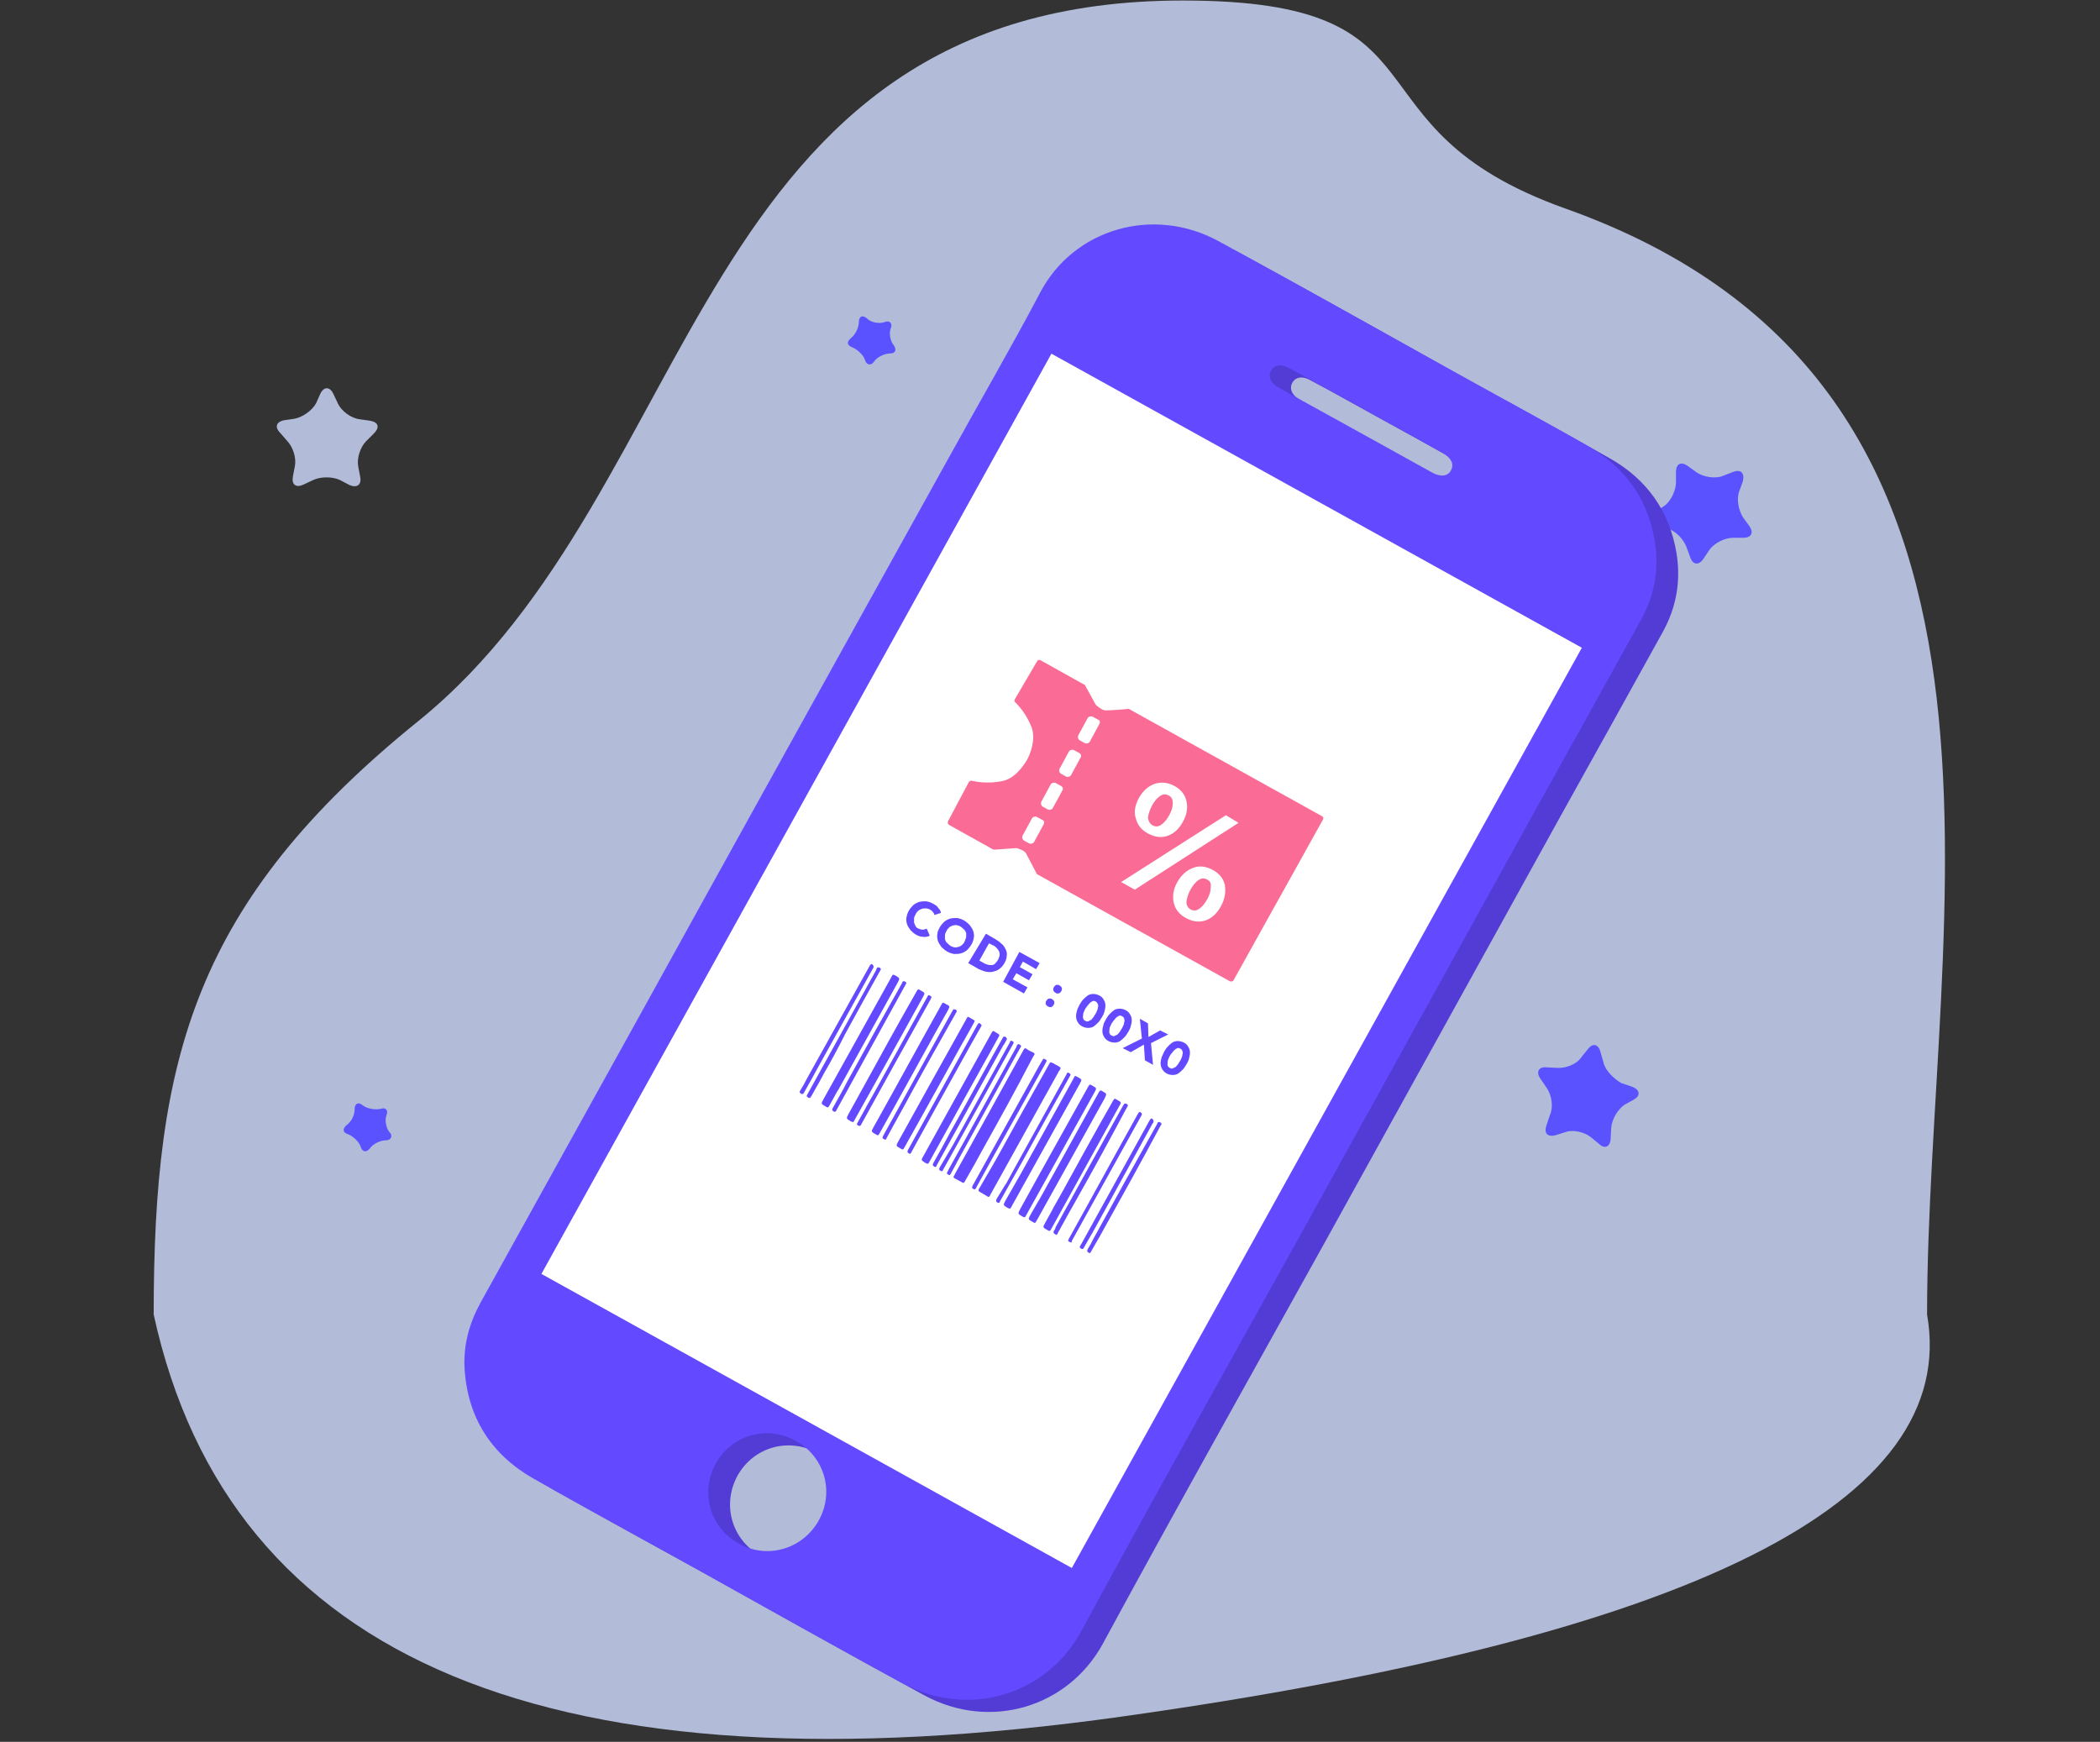<svg xmlns="http://www.w3.org/2000/svg" xmlns:xlink="http://www.w3.org/1999/xlink" width="569" zoomAndPan="magnify" viewBox="0 0 426.75 354" height="472" preserveAspectRatio="xMidYMid meet" version="1.0"><rect x="0" y="0" width="426.75" height="354" fill="#333333" stroke="none"/><defs><clipPath id="46a09fb23e"><path d="M 31.07 0.105 L 395.57 0.105 L 395.57 353.895 L 31.07 353.895 Z M 31.07 0.105 " clip-rule="nonzero"/></clipPath></defs><g clip-path="url(#46a09fb23e)"><path fill="#b2bbd8" d="M 391.609 267.148 C 391.609 186.262 420 78.621 318.152 42.398 C 271.652 25.832 296.551 0.105 240.379 0.105 C 140.277 0.105 143.16 99.41 85.137 146.438 C 39.355 183.383 31.23 215.281 31.23 267.148 C 46.66 337.844 112.297 365.113 228.031 348.855 C 343.77 332.598 398.293 305.324 391.609 267.148 Z M 391.609 267.148 " fill-opacity="1" fill-rule="evenodd"/></g><path fill="#b2bbd8" d="M 256.223 40.648 C 257.148 41.266 256.941 41.988 256.117 42.5 C 255.09 42.914 253.957 44.148 253.754 45.176 C 253.445 46.207 252.723 46.41 251.902 45.59 C 251.18 44.867 249.738 44.043 248.609 44.043 C 247.578 44.148 247.066 43.324 247.684 42.5 C 248.301 41.781 248.402 39.93 248.094 38.898 C 247.785 37.871 248.195 37.254 249.328 37.562 C 250.355 37.871 252.004 37.562 252.828 36.84 C 253.547 36.121 254.473 36.43 254.473 37.457 C 254.371 38.488 255.297 40.031 256.223 40.648 Z M 256.223 40.648 " fill-opacity="1" fill-rule="evenodd"/><path fill="#b2bbd8" d="M 110.238 258.504 L 94.191 258.504 L 94.191 274.762 L 110.238 274.762 Z M 110.238 258.504 " fill-opacity="1" fill-rule="nonzero"/><path fill="#b2bbd8" d="M 65.074 80.062 C 65.797 78.52 67.031 78.52 67.75 80.062 L 68.676 82.02 C 69.395 83.562 71.352 85.004 73.102 85.207 L 75.262 85.516 C 76.906 85.824 77.215 86.855 75.98 88.09 L 74.438 89.633 C 73.203 90.867 72.484 93.133 72.793 94.777 L 73.203 96.938 C 73.512 98.586 72.484 99.203 71.043 98.586 L 69.086 97.559 C 67.543 96.836 65.18 96.836 63.637 97.559 L 61.68 98.484 C 60.137 99.203 59.211 98.484 59.52 96.836 L 59.934 94.676 C 60.242 93.027 59.52 90.766 58.285 89.531 L 56.949 87.988 C 55.715 86.75 56.227 85.723 57.668 85.414 L 59.828 85.105 C 61.477 84.797 63.43 83.457 64.254 81.914 Z M 65.074 80.062 " fill-opacity="1" fill-rule="evenodd"/><path fill="#5a52ff" d="M 313.008 219.191 C 312.082 217.855 312.699 216.723 314.348 216.93 L 316.508 217.031 C 318.152 217.133 320.418 216.312 321.344 214.871 L 322.68 213.223 C 323.707 211.887 324.84 212.195 325.254 213.84 L 325.871 216.004 C 326.281 217.648 328.031 219.297 329.469 220.117 L 331.629 220.84 C 333.277 221.457 333.48 222.691 331.938 223.516 L 330.086 224.543 C 328.75 225.469 327.516 227.527 327.414 229.277 L 327.309 231.438 C 327.207 233.086 326.074 233.598 324.945 232.469 L 323.297 231.129 C 322.062 230.102 319.695 229.484 318.051 230.102 L 316.098 230.719 C 314.449 231.129 313.73 230.305 314.246 228.762 L 314.965 226.602 C 315.684 225.059 315.375 222.691 314.348 221.148 Z M 313.008 219.191 " fill-opacity="1" fill-rule="evenodd"/><path fill="#5a52ff" d="M 352.207 95.91 C 353.852 95.293 354.57 96.219 354.16 97.867 L 353.441 99.82 C 352.824 101.469 353.336 103.73 354.16 105.07 L 355.496 106.922 C 356.422 108.258 355.91 109.289 354.262 109.289 L 352.207 109.289 C 350.559 109.289 348.398 110.316 347.371 111.758 L 346.137 113.609 C 345.211 114.949 343.977 114.844 343.461 113.199 L 342.742 111.242 C 342.125 109.598 340.582 107.949 338.934 107.438 L 336.773 106.715 C 335.129 106.098 334.922 104.863 336.363 104.039 L 338.215 102.805 C 339.551 101.879 340.582 99.613 340.582 98.07 L 340.582 95.91 C 340.582 94.262 341.609 93.75 342.945 94.676 L 344.797 96.012 C 346.137 96.938 348.605 97.352 350.047 96.734 Z M 352.207 95.91 " fill-opacity="1" fill-rule="evenodd"/><path fill="#5a52ff" d="M 78.551 226.602 C 78.141 227.633 78.449 229.277 79.168 230.102 C 79.891 230.82 79.477 231.746 78.449 231.746 C 77.422 231.746 75.879 232.363 75.156 233.395 C 74.438 234.32 73.613 234.113 73.305 233.086 C 72.996 232.055 71.762 230.926 70.734 230.512 C 69.703 230.203 69.5 229.484 70.426 228.66 C 71.352 228.043 72.07 226.703 72.07 225.367 C 72.07 224.34 72.793 223.824 73.719 224.648 C 74.645 225.367 76.289 225.574 77.316 225.367 C 78.348 224.957 78.965 225.676 78.551 226.602 Z M 78.551 226.602 " fill-opacity="1" fill-rule="evenodd"/><path fill="#5a52ff" d="M 179.785 65.449 C 180.812 65.039 181.43 65.758 181.02 66.684 C 180.605 67.715 180.914 69.359 181.637 70.184 C 182.254 71.109 181.945 71.828 180.914 71.828 C 179.887 71.828 178.344 72.449 177.625 73.477 C 177.008 74.402 176.078 74.195 175.77 73.168 C 175.461 72.141 174.227 71.008 173.199 70.594 C 172.172 70.184 171.965 69.566 172.891 68.742 C 173.816 68.023 174.535 66.582 174.535 65.449 C 174.535 64.316 175.258 63.906 176.184 64.73 C 177.008 65.551 178.652 65.863 179.785 65.449 Z M 179.785 65.449 " fill-opacity="1" fill-rule="evenodd"/><path fill="#b2bbd8" d="M 388.832 185.953 C 389.758 186.57 389.551 187.293 388.727 187.805 C 387.699 188.219 386.566 189.453 386.359 190.48 C 386.051 191.512 385.332 191.715 384.508 190.895 C 383.789 190.172 382.348 189.348 381.219 189.348 C 380.188 189.453 379.676 188.73 380.293 187.805 C 380.91 187.086 381.012 185.234 380.703 184.203 C 380.293 183.176 380.805 182.559 381.938 182.867 C 382.965 183.176 384.613 182.867 385.434 182.145 C 386.156 181.426 387.082 181.734 387.082 182.762 C 387.184 183.793 388.008 185.129 388.832 185.953 Z M 388.832 185.953 " fill-opacity="1" fill-rule="evenodd"/><path fill="#b2bbd8" d="M 379.059 274.867 C 379.984 275.484 379.777 276.203 378.953 276.719 C 378.027 277.129 376.793 278.363 376.586 279.395 C 376.277 280.422 375.559 280.629 374.734 279.805 C 373.914 278.98 372.574 278.262 371.445 278.262 C 370.414 278.363 369.902 277.539 370.52 276.719 C 371.137 275.996 371.238 274.145 370.93 273.117 C 370.52 272.086 371.031 271.469 372.164 271.777 C 373.191 272.086 374.84 271.777 375.66 271.059 C 376.383 270.336 377.309 270.645 377.309 271.676 C 377.203 272.703 378.133 274.246 379.059 274.867 Z M 379.059 274.867 " fill-opacity="1" fill-rule="evenodd"/><path fill="#523cd5" d="M 269.082 252.742 C 254.062 279.805 238.836 306.871 224.125 334.035 C 217.129 346.898 201.285 351.84 187.809 344.535 C 172.684 336.301 157.664 327.863 142.543 319.426 C 132.664 313.969 122.688 308.516 112.812 302.957 C 104.168 298.02 99.332 290.402 98.82 280.32 C 98.613 275.586 99.848 271.262 102.113 267.148 C 112.812 247.902 123.406 228.66 134.105 209.418 C 147.379 185.336 183.797 119.68 197.168 95.602 C 203.344 84.383 209.824 73.27 215.789 61.949 C 222.582 48.984 238.73 44.25 252.004 51.453 C 267.125 59.688 282.145 68.125 297.27 76.562 C 307.25 82.121 317.227 87.473 327.105 93.133 C 334.613 97.352 339.242 103.832 340.684 112.375 C 341.609 118.035 340.684 123.387 337.906 128.43 C 331.012 140.879 324.121 153.332 317.227 165.68 C 308.895 180.809 277.414 237.613 269.082 252.742 Z M 260.129 247.285 C 269.594 230.305 302.105 171.547 311.465 154.566 C 314.141 149.73 316.816 144.996 319.387 140.16 C 320.727 137.586 320.211 135.633 317.641 134.191 C 317.125 133.883 316.715 133.676 316.199 133.367 C 300.254 124.52 284.309 115.668 268.359 106.922 C 253.031 98.48 237.805 89.941 222.477 81.504 C 219.699 79.961 217.746 80.473 216.203 83.254 C 211.266 92.102 206.324 101.055 201.387 109.906 C 190.895 128.84 157.254 189.555 146.762 208.594 C 138.117 224.234 129.477 239.773 120.836 255.414 C 119.395 257.988 120.012 259.945 122.582 261.383 C 127.316 263.957 131.945 266.633 136.68 269.207 C 155.609 279.703 174.535 290.199 193.57 300.695 C 201.695 305.223 209.824 309.75 217.949 314.277 C 220.422 315.617 222.375 315 223.816 312.633 C 224.125 312.117 224.434 311.602 224.742 311.09 C 236.57 289.785 248.301 268.484 260.129 247.285 Z M 149.949 299.77 C 146.656 305.633 148.613 312.84 154.477 316.133 C 160.238 319.426 167.438 317.367 170.73 311.602 C 174.023 305.84 172.066 298.738 166.41 295.445 C 160.547 292.051 153.344 293.902 149.949 299.77 Z M 279.883 89.941 C 284.926 92.719 290.066 95.602 295.109 98.379 C 297.062 99.512 298.605 99.305 299.223 97.969 C 299.84 96.734 299.223 95.5 297.27 94.367 C 291.609 91.176 285.953 88.09 280.191 84.898 C 275.461 82.324 270.828 79.652 266.098 77.18 C 264.555 76.355 263.219 76.668 262.602 77.797 C 261.984 78.93 262.496 80.27 263.938 81.09 C 264.246 81.297 264.656 81.504 264.965 81.707 Z M 279.883 89.941 " fill-opacity="1" fill-rule="evenodd"/><path fill="#6349ff" d="M 264.656 250.27 C 249.637 277.336 234.41 304.398 219.699 331.566 C 212.703 344.43 196.859 349.371 183.383 342.062 C 168.262 333.832 153.242 325.395 138.117 316.953 C 128.242 311.5 118.262 306.047 108.387 300.488 C 99.746 295.551 94.91 287.934 94.395 277.848 C 94.191 273.117 95.426 268.793 97.688 264.676 C 108.387 245.434 118.984 226.191 129.684 206.945 C 142.953 182.867 179.371 117.211 192.746 93.133 C 198.918 81.914 205.398 70.801 211.367 59.48 C 218.156 46.516 234.309 41.781 247.578 48.984 C 262.703 57.215 277.723 65.656 292.844 74.094 C 302.824 79.652 312.805 85 322.68 90.66 C 330.191 94.879 334.82 101.363 336.262 109.906 C 337.188 115.566 336.262 120.918 333.48 125.957 C 326.59 138.41 319.695 150.863 312.805 163.211 C 304.473 178.34 272.992 235.145 264.656 250.27 Z M 255.707 244.816 C 265.172 227.836 297.68 169.078 307.043 152.098 C 309.719 147.262 312.391 142.527 314.965 137.691 C 316.301 135.117 315.789 133.164 313.215 131.723 C 312.699 131.414 312.289 131.207 311.773 130.898 C 295.828 122.047 279.883 113.199 263.938 104.453 C 248.609 96.012 233.383 87.473 218.055 79.031 C 215.277 77.488 213.32 78.004 211.777 80.781 C 206.84 89.633 201.902 98.586 196.965 107.438 C 186.469 126.371 152.828 187.086 142.336 206.125 C 133.695 221.766 125.055 237.305 116.41 252.945 C 114.973 255.52 115.59 257.473 118.16 258.914 C 122.891 261.488 127.523 264.164 132.254 266.734 C 151.184 277.23 170.113 287.73 189.145 298.227 C 197.273 302.754 205.398 307.281 213.527 311.809 C 215.996 313.148 217.949 312.527 219.391 310.164 C 219.699 309.648 220.008 309.133 220.316 308.617 C 232.148 287.316 243.875 266.117 255.707 244.816 Z M 145.527 297.301 C 142.234 303.164 144.188 310.367 150.051 313.66 C 155.812 316.953 163.016 314.895 166.309 309.133 C 169.598 303.371 167.645 296.27 161.984 292.977 C 156.121 289.582 148.922 291.434 145.527 297.301 Z M 275.562 87.473 C 280.602 90.25 285.746 93.133 290.789 95.91 C 292.742 97.043 294.285 96.836 294.902 95.5 C 295.52 94.262 294.902 93.027 292.949 91.895 C 287.289 88.707 281.633 85.617 275.871 82.43 C 271.137 79.855 266.508 77.18 261.777 74.711 C 260.234 73.887 258.895 74.195 258.277 75.328 C 257.66 76.461 258.176 77.797 259.617 78.621 C 259.926 78.828 260.336 79.031 260.645 79.238 Z M 275.562 87.473 " fill-opacity="1" fill-rule="evenodd"/><path fill="#ffffff" d="M 213.664 71.879 L 110.023 258.902 L 217.812 318.668 L 321.453 131.645 Z M 213.664 71.879 " fill-opacity="1" fill-rule="nonzero"/><path fill="#6349ff" d="M 189.867 185.953 C 189.867 185.746 189.762 185.543 189.559 185.336 C 189.453 185.129 189.25 185.027 188.941 184.82 C 188.734 184.719 188.426 184.617 188.117 184.617 C 187.809 184.617 187.602 184.617 187.293 184.719 C 187.09 184.82 186.777 184.926 186.574 185.129 C 186.367 185.336 186.16 185.543 186.059 185.852 C 185.852 186.16 185.75 186.469 185.75 186.676 C 185.75 186.984 185.75 187.188 185.75 187.496 C 185.852 187.805 185.957 188.012 186.059 188.219 C 186.16 188.422 186.367 188.629 186.676 188.73 C 186.984 188.836 187.191 188.938 187.5 188.938 C 187.809 188.938 188.016 188.836 188.324 188.73 L 188.941 190.172 C 188.527 190.379 188.016 190.48 187.5 190.379 C 186.984 190.379 186.574 190.172 186.16 189.969 C 185.648 189.66 185.34 189.348 185.031 189.039 C 184.723 188.629 184.516 188.32 184.309 187.805 C 184.207 187.395 184.105 186.879 184.207 186.469 C 184.309 185.953 184.414 185.543 184.723 185.027 C 185.031 184.512 185.34 184.203 185.648 183.895 C 186.059 183.586 186.469 183.383 186.883 183.277 C 187.293 183.176 187.809 183.176 188.219 183.176 C 188.734 183.277 189.145 183.383 189.66 183.691 C 189.867 183.793 189.969 183.895 190.176 184 C 190.379 184.102 190.484 184.309 190.586 184.41 C 190.688 184.617 190.895 184.719 190.996 184.926 C 191.102 185.129 191.203 185.336 191.203 185.543 Z M 189.867 185.953 " fill-opacity="1" fill-rule="evenodd"/><path fill="#6349ff" d="M 190.996 188.422 C 191.305 187.91 191.613 187.602 191.922 187.293 C 192.336 186.984 192.746 186.777 193.156 186.676 C 193.57 186.57 194.082 186.57 194.496 186.57 C 195.008 186.676 195.422 186.777 195.934 187.086 C 196.449 187.395 196.758 187.703 197.066 188.012 C 197.375 188.422 197.582 188.73 197.789 189.246 C 197.891 189.66 197.992 190.172 197.891 190.586 C 197.789 191.098 197.684 191.512 197.375 192.023 C 197.066 192.539 196.758 192.848 196.449 193.156 C 196.039 193.465 195.625 193.672 195.215 193.773 C 194.805 193.879 194.289 193.879 193.879 193.879 C 193.363 193.773 192.953 193.672 192.438 193.363 C 191.922 193.055 191.613 192.746 191.305 192.438 C 190.996 192.023 190.793 191.715 190.586 191.203 C 190.484 190.789 190.379 190.277 190.484 189.863 C 190.484 189.453 190.688 188.938 190.996 188.422 Z M 192.336 189.246 C 192.129 189.555 192.027 189.863 192.027 190.07 C 192.027 190.379 192.027 190.586 192.027 190.895 C 192.129 191.203 192.23 191.406 192.438 191.613 C 192.645 191.82 192.848 192.023 193.156 192.23 C 193.465 192.438 193.672 192.438 193.98 192.539 C 194.289 192.539 194.496 192.539 194.805 192.438 C 195.113 192.332 195.316 192.23 195.523 192.023 C 195.73 191.82 195.934 191.613 196.039 191.305 C 196.141 190.996 196.242 190.789 196.348 190.48 C 196.348 190.172 196.348 189.969 196.348 189.66 C 196.242 189.348 196.141 189.145 195.934 188.938 C 195.73 188.73 195.523 188.527 195.215 188.32 C 194.906 188.113 194.699 188.113 194.391 188.012 C 194.082 188.012 193.879 188.012 193.57 188.113 C 193.262 188.219 193.055 188.32 192.848 188.527 C 192.645 188.73 192.438 188.938 192.336 189.246 Z M 192.336 189.246 " fill-opacity="1" fill-rule="evenodd"/><path fill="#6349ff" d="M 200.359 189.762 L 202.312 190.895 C 202.828 191.203 203.238 191.512 203.547 191.82 C 203.961 192.129 204.164 192.539 204.371 192.953 C 204.578 193.363 204.68 193.773 204.578 194.289 C 204.578 194.805 204.371 195.316 204.062 195.832 C 203.754 196.348 203.445 196.656 203.035 196.965 C 202.621 197.273 202.211 197.375 201.801 197.48 C 201.387 197.582 200.875 197.582 200.359 197.48 C 199.844 197.375 199.434 197.172 198.918 196.965 L 196.758 195.73 Z M 199.023 195.215 L 199.742 195.625 C 200.051 195.832 200.359 195.938 200.668 196.039 C 200.977 196.141 201.285 196.141 201.492 196.141 C 201.801 196.141 202.004 196.039 202.211 195.832 C 202.418 195.625 202.621 195.422 202.828 195.008 C 203.035 194.699 203.035 194.391 203.137 194.188 C 203.137 193.879 203.137 193.672 203.035 193.363 C 202.93 193.156 202.727 192.848 202.52 192.645 C 202.312 192.438 202.109 192.23 201.801 192.129 L 200.977 191.715 Z M 199.023 195.215 " fill-opacity="1" fill-rule="evenodd"/><path fill="#6349ff" d="M 207.148 193.465 L 211.266 195.73 L 210.543 196.965 L 207.867 195.422 L 207.25 196.555 L 209.824 197.992 L 209.105 199.23 L 206.531 197.789 L 205.812 199.023 L 208.797 200.668 L 208.074 201.902 L 203.855 199.539 Z M 207.148 193.465 " fill-opacity="1" fill-rule="evenodd"/><path fill="#6349ff" d="M 214.145 200.668 C 214.246 200.566 214.246 200.465 214.352 200.359 C 214.453 200.258 214.555 200.258 214.66 200.156 C 214.762 200.156 214.863 200.156 214.969 200.156 C 215.07 200.156 215.172 200.156 215.277 200.258 C 215.379 200.359 215.48 200.359 215.586 200.465 C 215.688 200.566 215.688 200.668 215.789 200.773 C 215.789 200.875 215.789 200.977 215.789 201.082 C 215.789 201.184 215.789 201.285 215.688 201.391 C 215.586 201.492 215.586 201.594 215.48 201.699 C 215.379 201.801 215.277 201.801 215.172 201.902 C 215.07 201.902 214.969 201.902 214.863 201.902 C 214.762 201.902 214.66 201.902 214.555 201.801 C 214.453 201.699 214.352 201.699 214.246 201.594 C 214.145 201.492 214.145 201.391 214.043 201.285 C 214.043 201.184 214.043 201.082 214.043 200.977 C 214.043 200.977 214.043 200.773 214.145 200.668 Z M 212.602 203.449 C 212.703 203.344 212.703 203.242 212.809 203.141 C 212.91 203.035 213.012 203.035 213.117 202.934 C 213.219 202.934 213.32 202.934 213.426 202.934 C 213.527 202.934 213.629 202.934 213.734 203.035 C 213.836 203.141 213.938 203.141 214.043 203.242 C 214.145 203.344 214.145 203.449 214.246 203.551 C 214.246 203.652 214.246 203.758 214.246 203.859 C 214.246 203.961 214.246 204.066 214.145 204.168 C 214.043 204.27 214.043 204.375 213.938 204.477 C 213.836 204.578 213.734 204.578 213.629 204.684 C 213.527 204.684 213.426 204.684 213.32 204.684 C 213.219 204.684 213.117 204.578 213.012 204.578 C 212.91 204.477 212.809 204.477 212.703 204.375 C 212.602 204.27 212.602 204.168 212.5 204.066 C 212.5 203.961 212.5 203.859 212.5 203.758 C 212.5 203.652 212.5 203.551 212.602 203.449 Z M 212.602 203.449 " fill-opacity="1" fill-rule="evenodd"/><path fill="#6349ff" d="M 219.391 204.168 C 219.598 203.859 219.805 203.449 220.113 203.141 C 220.422 202.832 220.73 202.523 221.039 202.316 C 221.348 202.109 221.758 202.008 222.168 202.008 C 222.582 202.008 222.992 202.109 223.402 202.316 C 223.816 202.523 224.125 202.832 224.328 203.242 C 224.535 203.551 224.637 203.961 224.637 204.375 C 224.637 204.785 224.535 205.195 224.434 205.609 C 224.328 206.02 224.125 206.434 223.918 206.742 C 223.711 207.051 223.508 207.461 223.199 207.77 C 222.891 208.078 222.582 208.387 222.273 208.594 C 221.965 208.801 221.551 208.902 221.141 208.902 C 220.73 208.902 220.316 208.801 219.906 208.594 C 219.496 208.387 219.188 208.078 218.98 207.668 C 218.773 207.359 218.672 206.945 218.672 206.535 C 218.672 206.125 218.773 205.711 218.879 205.301 C 218.98 204.992 219.188 204.578 219.391 204.168 Z M 220.625 204.887 C 220.523 205.094 220.422 205.195 220.316 205.508 C 220.215 205.711 220.113 205.918 220.113 206.227 C 220.113 206.434 220.008 206.742 220.113 206.945 C 220.113 207.152 220.316 207.359 220.523 207.461 C 220.73 207.562 220.934 207.668 221.141 207.562 C 221.348 207.461 221.551 207.359 221.758 207.254 C 221.965 207.051 222.066 206.844 222.273 206.637 C 222.375 206.434 222.477 206.227 222.582 206.125 C 222.684 205.918 222.785 205.816 222.891 205.508 C 222.992 205.301 223.094 205.094 223.094 204.785 C 223.199 204.578 223.199 204.27 223.094 204.066 C 222.992 203.859 222.891 203.652 222.684 203.551 C 222.477 203.449 222.273 203.344 222.066 203.449 C 221.859 203.551 221.656 203.652 221.449 203.859 C 221.242 204.066 221.141 204.27 220.934 204.477 C 220.832 204.578 220.73 204.785 220.625 204.887 Z M 220.625 204.887 " fill-opacity="1" fill-rule="evenodd"/><path fill="#6349ff" d="M 224.742 207.152 C 224.945 206.844 225.152 206.434 225.461 206.125 C 225.77 205.816 226.078 205.508 226.387 205.301 C 226.695 205.094 227.105 204.992 227.52 204.992 C 227.93 204.992 228.34 205.094 228.754 205.301 C 229.164 205.508 229.473 205.816 229.68 206.227 C 229.887 206.535 229.988 206.945 229.988 207.359 C 229.988 207.77 229.887 208.18 229.781 208.594 C 229.68 209.004 229.473 209.418 229.27 209.727 C 229.062 210.035 228.855 210.445 228.547 210.754 C 228.238 211.062 227.93 211.371 227.621 211.578 C 227.312 211.785 226.902 211.887 226.488 211.887 C 226.078 211.887 225.668 211.785 225.254 211.578 C 224.844 211.371 224.535 211.062 224.328 210.652 C 224.125 210.344 224.02 209.93 224.02 209.52 C 224.02 209.109 224.125 208.695 224.227 208.285 C 224.328 207.871 224.535 207.562 224.742 207.152 Z M 225.977 207.871 C 225.871 208.078 225.77 208.18 225.668 208.492 C 225.562 208.695 225.461 208.902 225.461 209.211 C 225.461 209.418 225.359 209.727 225.461 209.93 C 225.461 210.137 225.668 210.344 225.871 210.445 C 226.078 210.547 226.285 210.652 226.488 210.547 C 226.695 210.445 226.902 210.344 227.105 210.238 C 227.312 210.035 227.414 209.828 227.621 209.621 C 227.723 209.418 227.828 209.211 227.93 209.109 C 228.031 208.902 228.137 208.801 228.238 208.492 C 228.34 208.285 228.445 208.078 228.445 207.77 C 228.547 207.562 228.547 207.254 228.445 207.051 C 228.445 206.844 228.238 206.637 228.031 206.535 C 227.828 206.434 227.621 206.328 227.414 206.434 C 227.211 206.535 227.004 206.637 226.797 206.844 C 226.594 207.051 226.488 207.254 226.285 207.461 C 226.18 207.562 226.078 207.77 225.977 207.871 Z M 225.977 207.871 " fill-opacity="1" fill-rule="evenodd"/><path fill="#6349ff" d="M 232.047 211.062 L 231.633 207.051 L 233.281 207.977 L 233.383 210.754 L 235.75 209.418 L 237.395 210.238 L 233.898 211.988 L 234.309 216.414 L 232.664 215.488 L 232.457 212.297 L 229.781 213.84 L 228.137 213.02 Z M 232.047 211.062 " fill-opacity="1" fill-rule="evenodd"/><path fill="#6349ff" d="M 236.57 213.738 C 236.777 213.43 236.984 213.02 237.293 212.711 C 237.602 212.402 237.91 212.094 238.219 211.887 C 238.527 211.68 238.938 211.578 239.348 211.578 C 239.762 211.578 240.172 211.68 240.586 211.887 C 240.996 212.094 241.305 212.402 241.512 212.812 C 241.715 213.121 241.82 213.531 241.82 213.945 C 241.82 214.355 241.715 214.77 241.613 215.18 C 241.512 215.59 241.305 216.004 241.098 216.312 C 240.895 216.621 240.688 217.031 240.379 217.34 C 240.07 217.648 239.762 217.957 239.453 218.164 C 239.145 218.371 238.73 218.473 238.32 218.473 C 237.91 218.473 237.496 218.371 237.086 218.164 C 236.676 217.957 236.367 217.648 236.16 217.238 C 235.953 216.93 235.852 216.516 235.852 216.105 C 235.852 215.695 235.953 215.281 236.059 214.871 C 236.262 214.457 236.367 214.148 236.57 213.738 Z M 237.805 214.457 C 237.703 214.664 237.602 214.77 237.496 215.078 C 237.395 215.281 237.293 215.488 237.293 215.797 C 237.293 216.004 237.188 216.312 237.293 216.516 C 237.293 216.723 237.496 216.93 237.703 217.031 C 237.91 217.133 238.113 217.238 238.32 217.133 C 238.527 217.031 238.73 216.93 238.938 216.824 C 239.145 216.621 239.246 216.414 239.453 216.207 C 239.555 216.004 239.656 215.797 239.762 215.695 C 239.863 215.488 239.969 215.387 240.07 215.078 C 240.172 214.871 240.277 214.664 240.277 214.355 C 240.379 214.148 240.379 213.84 240.277 213.637 C 240.277 213.43 240.07 213.223 239.863 213.121 C 239.656 213.02 239.453 212.914 239.246 213.02 C 239.039 213.121 238.836 213.223 238.629 213.43 C 238.422 213.637 238.32 213.84 238.113 214.047 C 238.012 214.148 237.91 214.254 237.805 214.457 Z M 237.805 214.457 " fill-opacity="1" fill-rule="evenodd"/><path fill="#fa6b95" d="M 245.316 178.75 C 244.699 178.441 244.184 178.441 243.566 178.852 C 242.949 179.266 242.438 179.883 241.922 180.809 C 241.406 181.734 241.203 182.559 241.098 183.277 C 241.098 184 241.406 184.512 241.922 184.82 C 242.539 185.129 243.055 185.129 243.672 184.719 C 244.289 184.309 244.801 183.691 245.316 182.762 C 245.832 181.836 246.035 181.117 246.035 180.293 C 246.141 179.574 245.934 179.059 245.316 178.75 Z M 245.316 178.75 " fill-opacity="1" fill-rule="evenodd"/><path fill="#fa6b95" d="M 234.207 167.738 C 234.824 168.047 235.336 168.047 235.953 167.637 C 236.57 167.223 237.086 166.605 237.602 165.68 C 238.113 164.754 238.32 164.035 238.32 163.211 C 238.32 162.492 238.113 161.977 237.496 161.668 C 236.879 161.359 236.367 161.359 235.75 161.77 C 235.133 162.184 234.617 162.801 234.102 163.727 C 233.59 164.652 233.383 165.477 233.281 166.195 C 233.383 166.914 233.691 167.43 234.207 167.738 Z M 234.207 167.738 " fill-opacity="1" fill-rule="evenodd"/><path fill="#fa6b95" d="M 268.668 165.887 L 229.578 144.172 C 229.473 144.07 229.371 144.07 229.27 144.07 C 228.547 144.172 225.461 144.379 224.742 144.379 C 223.918 144.379 223.094 143.555 222.785 143.352 L 222.684 143.246 L 220.523 139.336 C 220.523 139.234 220.422 139.133 220.316 139.133 L 211.469 134.191 C 211.266 134.09 210.852 134.09 210.75 134.398 L 206.223 142.117 C 206.121 142.32 206.121 142.629 206.324 142.734 C 206.941 143.352 208.59 145.098 209.617 147.773 C 210.543 150.246 209.414 153.125 208.691 154.465 C 207.867 155.801 206.121 158.375 203.445 158.785 C 200.668 159.301 198.406 158.891 197.48 158.684 C 197.273 158.582 196.965 158.785 196.859 158.992 L 192.645 166.914 C 192.539 167.223 192.645 167.535 192.848 167.637 L 201.695 172.574 C 201.801 172.574 201.902 172.68 202.004 172.68 L 206.43 172.371 C 206.531 172.371 206.531 172.371 206.633 172.371 C 206.941 172.473 208.074 172.781 208.488 173.398 C 208.898 174.121 210.234 176.793 210.648 177.516 C 210.648 177.617 210.75 177.723 210.852 177.723 L 249.945 199.434 C 250.254 199.539 250.562 199.434 250.668 199.23 L 259.309 183.691 L 260.234 182.043 L 268.875 166.504 C 268.977 166.297 268.875 165.988 268.668 165.887 Z M 212.086 167.535 L 210.133 171.137 C 209.926 171.445 209.516 171.547 209.207 171.445 L 208.074 170.828 C 207.766 170.621 207.664 170.207 207.766 169.898 L 209.723 166.297 C 209.926 165.988 210.34 165.887 210.648 165.988 L 211.777 166.605 C 212.191 166.711 212.293 167.223 212.086 167.535 Z M 215.895 160.637 L 213.938 164.242 C 213.734 164.551 213.32 164.652 213.012 164.551 L 211.883 163.93 C 211.574 163.727 211.469 163.312 211.574 163.004 L 213.527 159.402 C 213.734 159.094 214.145 158.992 214.453 159.094 L 215.586 159.711 C 215.996 159.918 216.098 160.328 215.895 160.637 Z M 219.598 153.949 L 217.641 157.551 C 217.438 157.859 217.023 157.965 216.715 157.859 L 215.586 157.242 C 215.277 157.035 215.172 156.625 215.277 156.316 L 217.23 152.715 C 217.438 152.406 217.848 152.305 218.156 152.406 L 219.289 153.023 C 219.699 153.23 219.805 153.641 219.598 153.949 Z M 223.402 147.156 L 221.449 150.758 C 221.242 151.066 220.832 151.172 220.523 151.066 L 219.391 150.449 C 219.082 150.246 218.98 149.832 219.082 149.523 L 221.039 145.922 C 221.242 145.613 221.656 145.512 221.965 145.613 L 223.094 146.23 C 223.508 146.336 223.609 146.746 223.402 147.156 Z M 231.43 162.184 C 232.25 160.742 233.281 159.816 234.617 159.301 C 235.953 158.891 237.293 158.992 238.629 159.711 C 239.969 160.434 240.789 161.461 241.098 162.801 C 241.406 164.137 241.203 165.578 240.379 167.02 C 239.555 168.562 238.422 169.488 237.188 169.898 C 235.852 170.312 234.617 170.105 233.281 169.387 C 231.941 168.664 231.121 167.637 230.812 166.297 C 230.398 165.168 230.605 163.727 231.43 162.184 Z M 248.094 184.203 C 247.27 185.746 246.141 186.676 244.906 187.086 C 243.566 187.496 242.332 187.293 240.996 186.57 C 239.656 185.852 238.836 184.82 238.527 183.484 C 238.219 182.145 238.422 180.707 239.246 179.266 C 240.07 177.824 241.098 176.898 242.438 176.383 C 243.773 175.867 245.109 176.074 246.449 176.793 C 247.785 177.516 248.609 178.543 248.918 179.883 C 249.121 181.324 248.918 182.762 248.094 184.203 Z M 230.605 180.809 L 227.828 179.266 L 249.121 165.68 L 251.695 167.223 Z M 230.605 180.809 " fill-opacity="1" fill-rule="evenodd"/><path fill="#6349ff" d="M 202.52 235.453 C 206.016 229.07 209.516 222.793 213.117 216.414 C 213.426 215.797 213.426 215.797 214.043 216.105 C 214.453 216.312 214.762 216.516 215.172 216.723 C 215.586 216.93 215.586 217.133 215.379 217.441 C 215.379 217.441 215.379 217.547 215.277 217.547 L 201.285 242.758 C 200.977 243.375 200.977 243.375 200.359 242.965 C 199.949 242.758 199.535 242.449 199.125 242.242 C 198.816 242.141 198.816 241.934 198.918 241.625 C 199.023 241.523 199.023 241.422 199.125 241.316 Z M 202.52 235.453 " fill-opacity="1" fill-rule="evenodd"/><path fill="#6349ff" d="M 199.535 233.91 C 196.039 240.289 199.742 233.598 196.141 239.98 C 195.832 240.496 195.832 240.496 195.316 240.188 C 194.906 239.98 194.391 239.672 193.98 239.465 C 193.773 239.363 193.672 239.156 193.879 238.949 C 193.98 238.848 193.98 238.746 194.082 238.539 C 201.184 225.777 200.977 226.086 207.973 213.43 C 208.18 213.02 208.383 212.914 208.691 213.223 C 209.105 213.531 209.617 213.738 210.031 213.945 C 210.234 214.047 210.34 214.254 210.133 214.457 C 210.031 214.664 209.926 214.77 209.824 214.973 C 206.531 221.355 203.035 227.633 199.535 233.91 Z M 199.535 233.91 " fill-opacity="1" fill-rule="evenodd"/><path fill="#6349ff" d="M 212.703 241.113 C 216.203 234.73 219.805 228.352 223.301 221.973 C 223.508 221.559 223.711 221.559 224.02 221.766 C 224.945 222.281 224.945 222.281 224.434 223.309 C 217.438 235.863 217.641 235.555 210.648 248.109 C 210.34 248.625 210.34 248.625 209.824 248.316 C 208.898 247.801 208.898 247.801 209.414 246.875 C 213.012 240.598 209.207 247.391 212.703 241.113 Z M 212.703 241.113 " fill-opacity="1" fill-rule="evenodd"/><path fill="#6349ff" d="M 190.895 229.07 C 194.391 222.691 197.992 216.312 201.492 209.93 C 201.695 209.52 201.902 209.418 202.211 209.727 C 202.418 209.828 202.52 209.93 202.727 210.035 C 203.137 210.238 203.137 210.445 202.93 210.754 C 195.832 223.516 195.934 223.309 188.836 236.172 C 188.633 236.582 188.527 236.582 188.117 236.379 C 187.191 235.762 187.09 235.863 187.707 234.836 Z M 190.895 229.07 " fill-opacity="1" fill-rule="evenodd"/><path fill="#6349ff" d="M 207.559 238.332 C 211.059 231.953 214.66 225.574 218.156 219.191 C 218.465 218.574 218.363 218.574 218.98 218.883 C 219.906 219.398 219.906 219.398 219.391 220.324 C 212.395 232.879 212.602 232.57 205.605 245.125 C 205.297 245.742 205.297 245.742 204.68 245.434 C 203.855 244.918 203.855 244.918 204.27 244.098 Z M 207.559 238.332 " fill-opacity="1" fill-rule="evenodd"/><path fill="#6349ff" d="M 215.586 242.758 C 219.082 236.379 222.582 229.996 226.18 223.719 C 226.488 223.207 226.488 223.207 227.004 223.516 C 227.93 224.027 227.93 224.027 227.414 224.852 C 220.422 237.512 220.625 237.098 213.629 249.758 C 213.32 250.27 213.32 250.27 212.809 249.961 C 211.883 249.445 211.883 249.445 212.395 248.52 C 215.895 242.242 212.086 248.934 215.586 242.758 Z M 215.586 242.758 " fill-opacity="1" fill-rule="evenodd"/><path fill="#6349ff" d="M 171.965 218.574 C 168.469 224.957 172.066 218.266 168.57 224.648 C 168.262 225.16 168.262 225.16 167.746 224.852 C 166.82 224.34 166.82 224.34 167.336 223.41 L 181.121 198.609 C 181.43 197.992 181.43 197.992 182.047 198.301 C 182.871 198.816 182.871 198.816 182.457 199.641 Z M 171.965 218.574 " fill-opacity="1" fill-rule="evenodd"/><path fill="#6349ff" d="M 210.543 239.875 L 221.141 220.84 C 221.449 220.324 221.449 220.324 221.965 220.633 C 222.891 221.148 222.891 221.148 222.375 222.074 L 208.59 246.875 C 208.281 247.492 208.281 247.492 207.664 247.184 C 206.84 246.668 206.84 246.668 207.25 245.844 Z M 210.543 239.875 " fill-opacity="1" fill-rule="evenodd"/><path fill="#6349ff" d="M 187.191 227.117 L 183.797 233.188 C 183.488 233.703 183.488 233.703 182.973 233.395 C 182.047 232.879 182.047 232.879 182.562 231.953 C 189.559 219.297 189.352 219.707 196.348 207.152 C 196.656 206.535 196.656 206.535 197.273 206.945 C 198.301 207.562 198.199 207.254 197.684 208.285 C 194.188 214.457 190.688 220.84 187.191 227.117 Z M 187.191 227.117 " fill-opacity="1" fill-rule="evenodd"/><path fill="#6349ff" d="M 175.668 220.531 C 179.168 214.148 182.664 207.77 186.266 201.492 C 186.574 200.977 186.574 200.977 187.09 201.285 C 188.016 201.801 188.016 201.801 187.5 202.727 C 180.504 215.387 180.711 214.973 173.715 227.527 C 173.406 228.145 173.406 228.145 172.789 227.836 C 171.965 227.32 171.965 227.32 172.375 226.5 Z M 175.668 220.531 " fill-opacity="1" fill-rule="evenodd"/><path fill="#6349ff" d="M 182.148 224.234 L 178.754 230.305 C 178.445 230.82 178.445 230.82 177.934 230.512 C 177.008 229.996 177.008 229.996 177.52 229.07 C 184.516 216.516 184.207 216.93 191.203 204.375 C 191.613 203.652 191.512 203.652 192.23 204.066 C 193.055 204.477 193.055 204.477 192.645 205.301 C 189.043 211.68 185.648 217.957 182.148 224.234 Z M 182.148 224.234 " fill-opacity="1" fill-rule="evenodd"/><path fill="#6349ff" d="M 167.438 218.164 C 163.633 225.16 168.777 215.797 164.867 222.793 C 164.66 223.102 164.559 223.309 164.145 223 C 163.941 222.898 163.836 222.691 164.043 222.484 C 164.043 222.383 164.145 222.383 164.145 222.281 C 171.758 208.492 170.422 210.961 178.035 197.172 C 178.035 197.066 178.137 196.965 178.137 196.863 C 178.242 196.555 178.445 196.555 178.754 196.656 C 179.062 196.863 179.062 196.965 178.859 197.273 C 176.492 201.492 174.125 205.816 171.758 210.137 C 170.422 212.812 168.98 215.488 167.438 218.164 Z M 167.438 218.164 " fill-opacity="1" fill-rule="evenodd"/><path fill="#6349ff" d="M 166 217.34 C 162.191 224.34 167.336 214.973 163.426 221.973 C 163.324 222.176 163.219 222.484 162.809 222.281 C 162.5 222.074 162.398 221.973 162.602 221.664 C 163.734 219.707 163.016 221.043 164.043 219.09 L 176.699 196.348 C 177.008 195.832 177.109 195.832 177.418 196.141 C 177.52 196.246 177.52 196.449 177.52 196.555 C 177.52 196.758 177.316 196.863 177.316 196.965 Z M 166 217.34 " fill-opacity="1" fill-rule="evenodd"/><path fill="#6349ff" d="M 177.828 221.766 C 181.328 215.387 184.926 209.004 188.426 202.625 C 188.527 202.418 188.633 202.109 188.941 202.316 C 189.352 202.523 189.352 202.625 189.145 203.035 C 182.047 215.797 182.148 215.59 175.051 228.453 C 174.949 228.66 174.844 228.969 174.434 228.762 C 174.023 228.559 174.125 228.352 174.332 228.043 C 177.934 221.559 174.227 228.145 177.828 221.766 Z M 177.828 221.766 " fill-opacity="1" fill-rule="evenodd"/><path fill="#6349ff" d="M 218.465 244.301 C 214.863 250.684 218.57 244.098 214.969 250.578 C 214.863 250.887 214.762 251.094 214.352 250.785 C 214.043 250.578 214.043 250.477 214.145 250.168 C 214.352 249.961 214.453 249.652 214.555 249.344 C 221.449 236.895 221.141 237.406 228.137 224.852 C 228.238 224.75 228.238 224.648 228.34 224.543 C 228.445 224.234 228.648 224.234 228.957 224.34 C 229.27 224.543 229.27 224.75 229.062 224.957 C 225.562 231.543 222.066 237.922 218.465 244.301 Z M 218.465 244.301 " fill-opacity="1" fill-rule="evenodd"/><path fill="#6349ff" d="M 201.801 235.145 C 198.301 241.523 201.902 234.938 198.406 241.316 C 198.301 241.625 198.098 241.832 197.789 241.625 C 197.375 241.422 197.582 241.215 197.684 240.906 C 204.578 228.453 204.27 229.07 211.16 216.621 C 211.367 216.207 211.676 215.797 211.883 215.387 C 211.984 215.078 212.191 215.18 212.395 215.281 C 212.602 215.387 212.809 215.488 212.602 215.797 C 212.5 216.004 212.395 216.207 212.293 216.414 Z M 201.801 235.145 " fill-opacity="1" fill-rule="evenodd"/><path fill="#6349ff" d="M 206.121 237.512 C 209.617 231.129 213.219 224.75 216.715 218.371 C 216.82 218.164 216.82 217.855 217.23 218.062 C 217.539 218.266 217.641 218.371 217.438 218.68 C 215.688 221.766 213.938 224.957 212.191 228.043 C 206.84 237.715 208.691 234.422 203.238 244.098 C 203.137 244.301 203.137 244.609 202.727 244.406 C 202.312 244.199 202.418 243.992 202.52 243.684 C 206.324 237.305 202.621 243.891 206.121 237.512 Z M 206.121 237.512 " fill-opacity="1" fill-rule="evenodd"/><path fill="#6349ff" d="M 188.633 227.941 C 185.133 234.32 188.734 227.734 185.234 234.113 C 185.133 234.32 185.031 234.629 184.723 234.422 C 184.414 234.219 184.309 234.113 184.516 233.703 C 191.613 220.941 191.512 221.043 198.609 208.285 C 198.816 207.977 198.918 207.77 199.227 208.078 C 199.535 208.285 199.535 208.387 199.332 208.695 C 198.406 210.344 197.48 211.988 196.551 213.637 Z M 188.633 227.941 " fill-opacity="1" fill-rule="evenodd"/><path fill="#6349ff" d="M 224.328 249.758 C 220.523 256.652 225.668 247.391 221.758 254.285 C 221.656 254.488 221.551 254.797 221.242 254.594 C 220.934 254.387 220.832 254.285 221.039 253.871 C 222.066 252.121 221.242 253.562 222.168 251.812 C 228.855 239.672 228.34 240.598 235.133 228.453 C 235.234 228.25 235.234 227.941 235.645 228.043 C 236.059 228.25 236.16 228.352 235.852 228.762 C 232.047 235.863 228.238 242.758 224.328 249.758 Z M 224.328 249.758 " fill-opacity="1" fill-rule="evenodd"/><path fill="#6349ff" d="M 222.891 248.934 C 219.082 255.828 224.227 246.566 220.316 253.461 C 220.215 253.668 220.113 253.977 219.699 253.77 C 219.391 253.562 219.391 253.461 219.496 253.152 C 220.113 252.121 218.879 254.285 219.496 253.254 C 226.594 240.391 226.488 240.598 233.59 227.734 C 233.898 227.219 234 227.219 234.309 227.527 C 234.41 227.633 234.41 227.836 234.41 227.941 C 234.41 228.145 234.309 228.25 234.207 228.352 Z M 222.891 248.934 " fill-opacity="1" fill-rule="evenodd"/><path fill="#6349ff" d="M 193.672 232.672 C 197.48 225.777 201.387 218.781 205.195 211.887 C 205.297 211.68 205.297 211.371 205.707 211.578 C 206.121 211.785 206.016 211.988 205.812 212.297 C 199.023 224.543 199.434 223.719 192.645 235.965 C 191.719 237.613 192.645 235.965 191.719 237.613 C 191.613 237.82 191.512 238.23 191.102 237.922 C 190.688 237.715 190.895 237.406 190.996 237.203 Z M 193.672 232.672 " fill-opacity="1" fill-rule="evenodd"/><path fill="#6349ff" d="M 195.73 233.91 C 191.922 240.805 197.066 231.543 193.262 238.438 C 193.156 238.641 193.055 238.949 192.746 238.746 C 192.438 238.641 192.336 238.438 192.539 238.129 C 192.645 238.023 192.645 237.922 192.746 237.715 L 206.531 212.812 C 206.531 212.711 206.633 212.605 206.633 212.504 C 206.738 212.297 206.84 212.094 207.25 212.297 C 207.559 212.504 207.559 212.711 207.355 212.914 C 207.047 213.43 206.738 214.047 206.43 214.562 Z M 195.73 233.91 " fill-opacity="1" fill-rule="evenodd"/><path fill="#6349ff" d="M 193.055 230.203 C 196.656 223.824 200.152 217.34 203.754 210.961 C 203.855 210.754 203.961 210.547 204.371 210.754 C 204.578 210.961 204.68 211.062 204.578 211.27 C 204.371 211.68 204.164 212.094 203.855 212.504 C 196.965 224.957 197.273 224.34 190.379 236.789 C 190.277 236.996 190.277 237.305 189.867 237.098 C 189.559 236.895 189.453 236.789 189.66 236.379 C 193.156 230.102 189.559 236.688 193.055 230.203 Z M 193.055 230.203 " fill-opacity="1" fill-rule="evenodd"/><path fill="#6349ff" d="M 217.746 252.535 C 217.023 252.328 216.922 252.227 217.23 251.711 C 224.328 238.949 224.125 239.156 231.223 226.395 C 231.531 225.883 231.633 225.883 231.941 226.191 C 232.047 226.293 232.047 226.395 232.047 226.5 C 232.047 226.602 231.941 226.703 231.84 226.91 L 217.848 252.121 Z M 217.746 252.535 " fill-opacity="1" fill-rule="evenodd"/><path fill="#6349ff" d="M 183.59 225.059 C 180.094 231.438 183.691 224.852 180.195 231.234 C 180.094 231.438 180.094 231.746 179.68 231.543 C 179.27 231.336 179.27 231.234 179.477 230.82 C 186.574 217.957 186.469 218.164 193.57 205.402 C 193.672 205.195 193.773 204.992 194.188 205.195 C 194.598 205.402 194.391 205.609 194.289 205.816 C 190.688 212.195 187.09 218.574 183.59 225.059 Z M 183.59 225.059 " fill-opacity="1" fill-rule="evenodd"/><path fill="#6349ff" d="M 173.406 219.398 C 169.906 225.777 173.508 219.191 170.012 225.574 C 169.906 225.777 169.805 226.086 169.395 225.883 C 169.086 225.676 169.086 225.574 169.188 225.266 C 170.215 223.41 171.246 221.664 172.172 219.809 C 178.242 208.801 177.109 210.855 183.281 199.848 C 183.383 199.641 183.383 199.332 183.797 199.434 C 184.207 199.641 184.309 199.742 184 200.156 C 180.504 206.535 176.902 213.02 173.406 219.398 Z M 173.406 219.398 " fill-opacity="1" fill-rule="evenodd"/></svg>